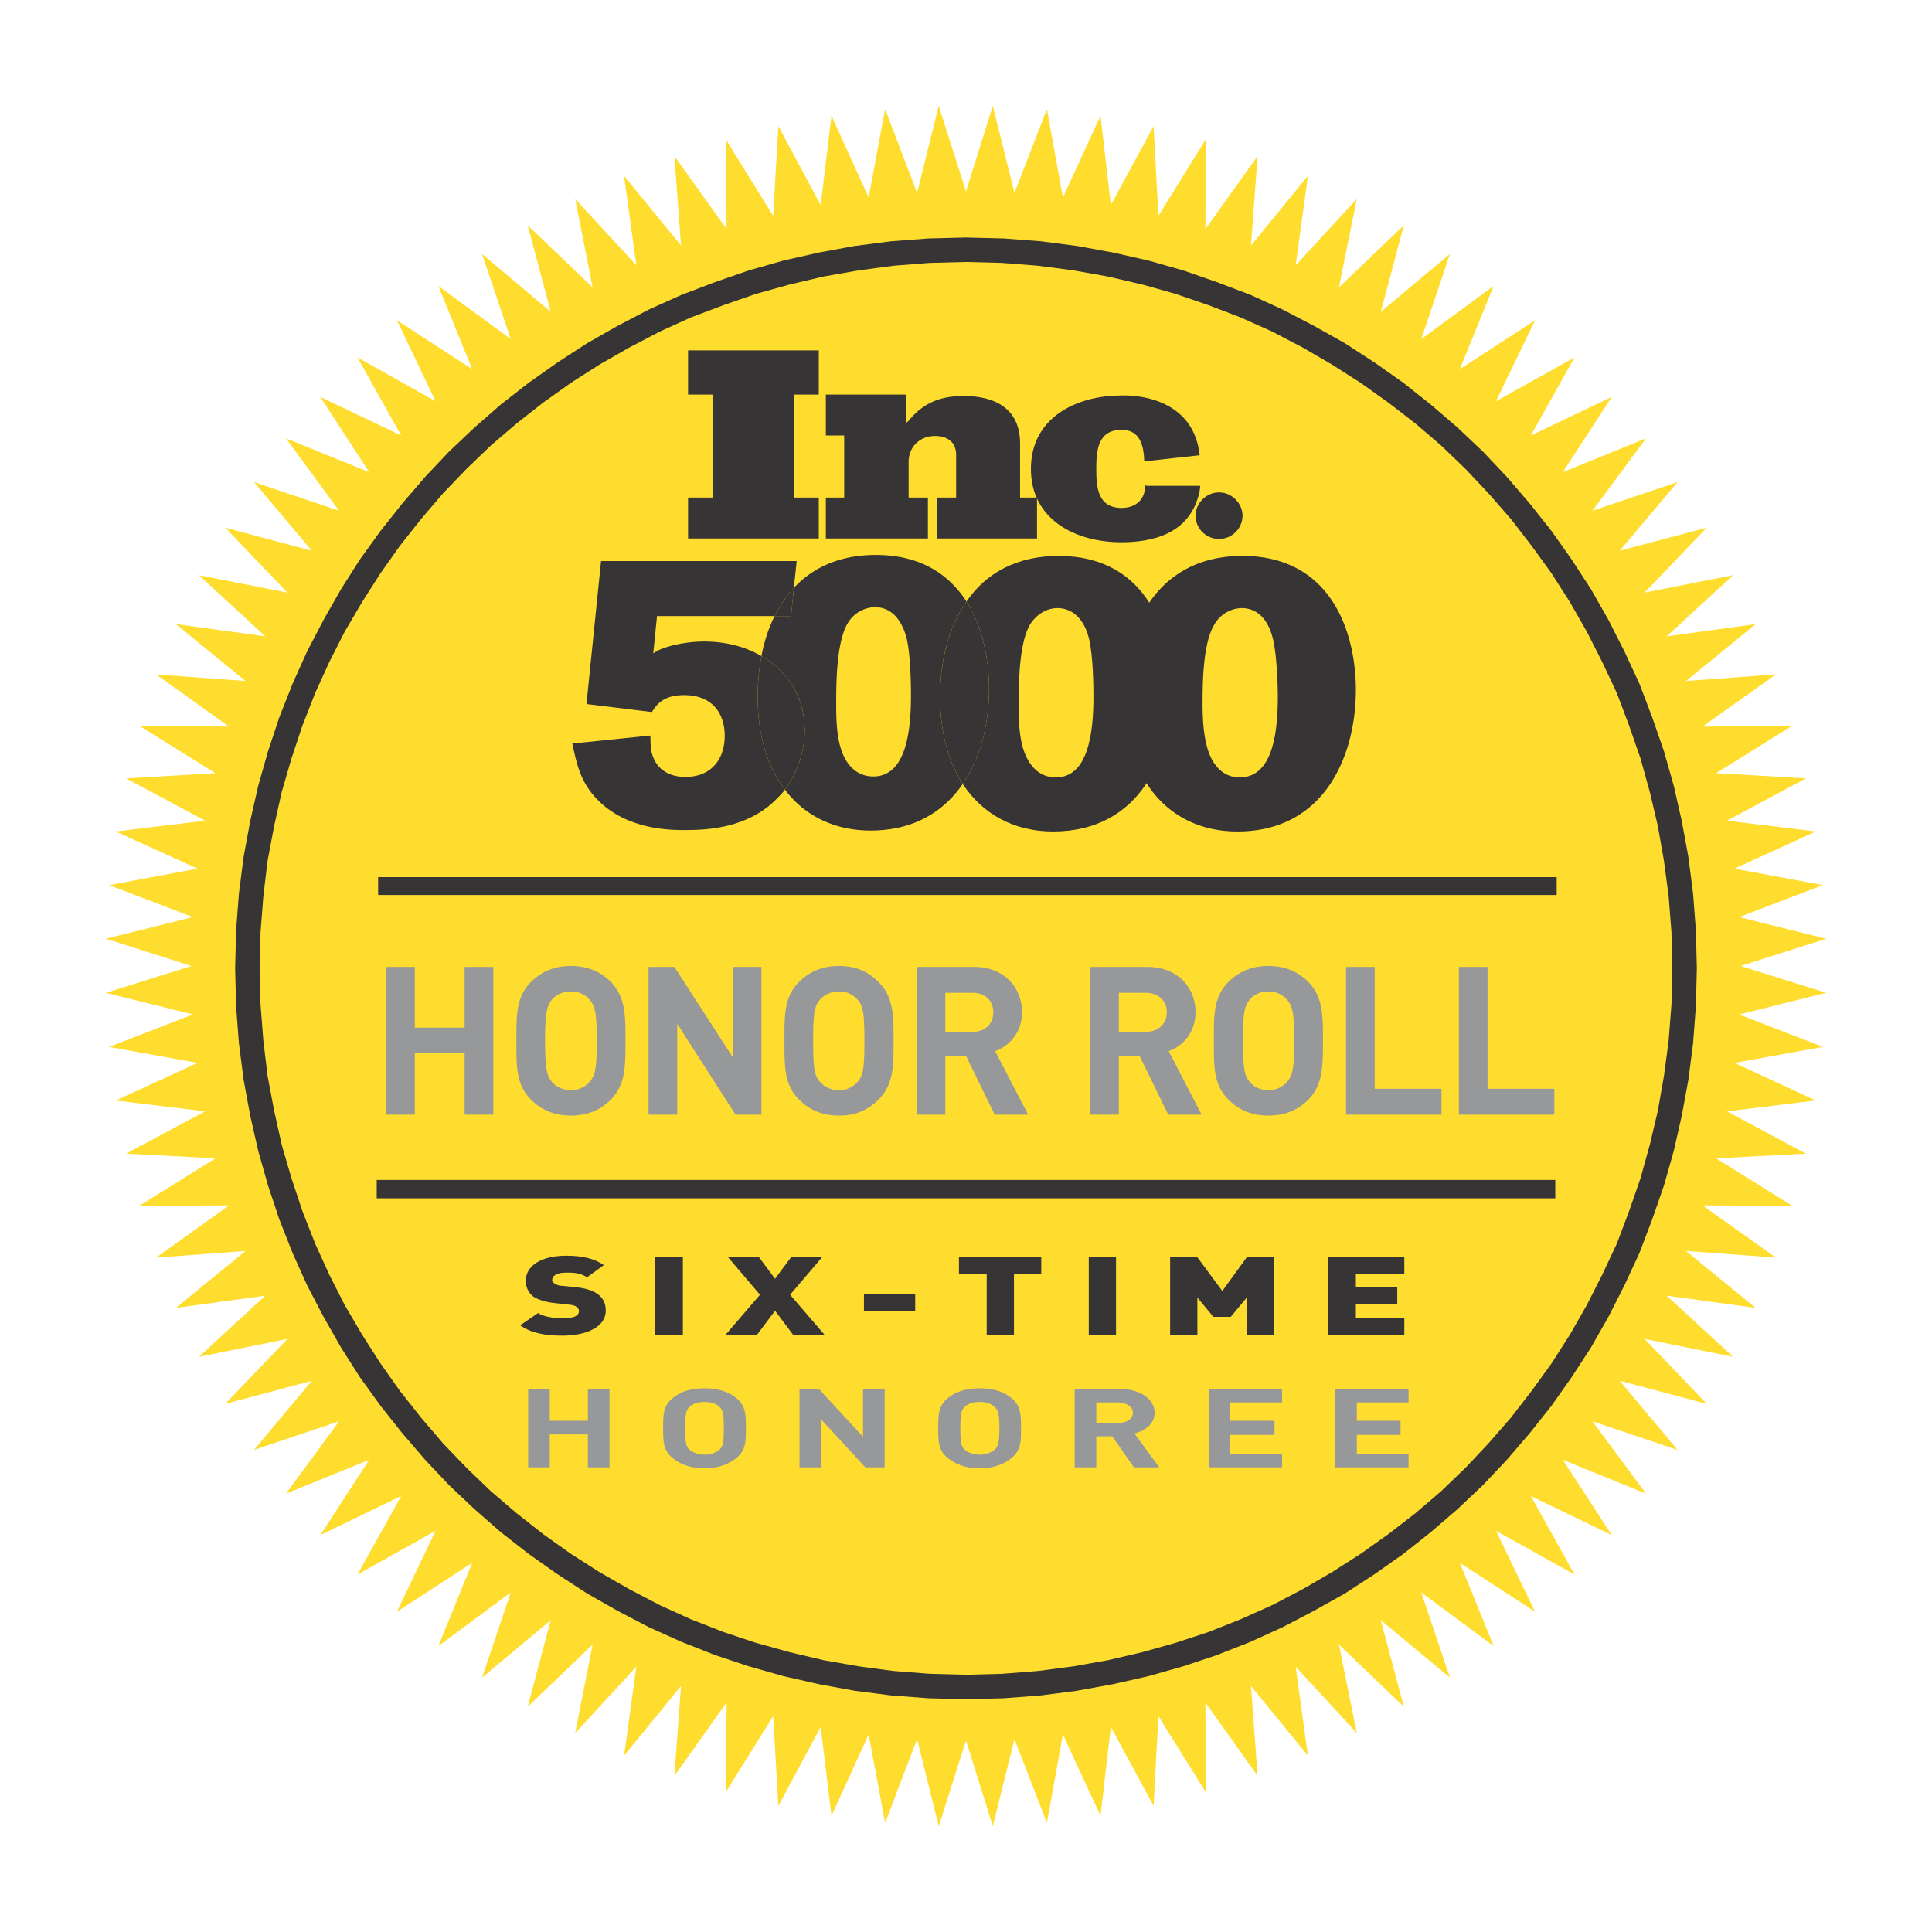 <svg xmlns="http://www.w3.org/2000/svg" width="200" height="200" fill-rule="evenodd" clip-rule="evenodd" image-rendering="optimizeQuality" shape-rendering="geometricPrecision" text-rendering="geometricPrecision" viewBox="0 0 41.08 41.08">
  <defs>
    <style>
      .fil2,.fil3,.fil4{fill:#96989a;fill-rule:nonzero}.fil2,.fil3{fill:#373435}
    </style>
  </defs>
  <g id="Layer_x0020_1">
    <g id="_1748153030608">
      <path fill="none" d="M0 0h41.08v41.08H0z"/>
      <g id="SixTimeHonoreeLogo.eps">
        <path fill="#ffdd2f" fill-rule="nonzero" d="M20.54 4.07l.57-1.82.46 1.85.69-1.78.34 1.88.8-1.74.22 1.9.91-1.68.1 1.91 1.01-1.63-.01 1.91 1.11-1.55-.14 1.9 1.21-1.48-.26 1.9 1.3-1.41-.38 1.88 1.38-1.32-.49 1.84 1.47-1.23-.61 1.81 1.54-1.13-.72 1.77 1.6-1.04-.83 1.72 1.67-.93-.93 1.66 1.72-.82-1.04 1.6L35 9.32l-1.14 1.54 1.81-.61-1.23 1.46 1.85-.49-1.32 1.38 1.88-.37-1.41 1.3 1.89-.26-1.48 1.21 1.91-.14-1.56 1.11 1.91-.02-1.62 1.01 1.91.11-1.68.9 1.89.23-1.73.79 1.88.35-1.78.68 1.85.46-1.82.58 1.82.57-1.85.46 1.78.69-1.88.34 1.73.8-1.89.23 1.68.9-1.91.1 1.62 1.01-1.91-.01 1.56 1.11-1.91-.14 1.48 1.21-1.89-.26 1.41 1.3-1.88-.38 1.32 1.38-1.85-.49 1.23 1.47-1.81-.61L35 31.76l-1.77-.72 1.04 1.6-1.72-.83.93 1.67-1.67-.93.83 1.72-1.6-1.04.72 1.77-1.54-1.14.61 1.81-1.47-1.22.49 1.84-1.38-1.32.38 1.88-1.3-1.41.26 1.89-1.21-1.48.14 1.91-1.11-1.56.01 1.91-1.01-1.62-.1 1.91-.91-1.68-.22 1.89-.8-1.73-.34 1.88-.69-1.78-.46 1.85-.57-1.82-.58 1.82-.46-1.85-.68 1.78-.35-1.88-.79 1.73-.23-1.89-.9 1.68-.11-1.91-1.01 1.62.02-1.91-1.11 1.56.14-1.91-1.21 1.48.26-1.89-1.3 1.41.37-1.88-1.38 1.32.49-1.84-1.46 1.22.61-1.81L9.32 35l.72-1.77-1.6 1.04.82-1.72-1.66.93.93-1.67-1.72.83 1.04-1.6-1.77.72 1.13-1.54-1.81.61 1.23-1.47-1.84.49 1.32-1.38-1.88.38 1.41-1.3-1.9.26 1.48-1.21-1.9.14 1.55-1.11-1.91.01 1.62-1.01-1.9-.1 1.68-.9-1.9-.23 1.74-.8-1.88-.34 1.78-.69-1.85-.46 1.82-.57-1.82-.58 1.85-.46-1.78-.68 1.88-.35-1.74-.79 1.9-.23-1.68-.9 1.9-.11-1.62-1.01 1.91.02-1.55-1.11 1.9.14-1.48-1.21 1.9.26-1.41-1.3 1.88.37-1.32-1.38 1.84.49-1.23-1.46 1.81.61-1.13-1.54 1.77.72-1.04-1.6 1.72.82L7.6 7.6l1.66.93-.82-1.72 1.6 1.04-.72-1.77 1.54 1.13-.61-1.81 1.46 1.23-.49-1.84 1.38 1.32-.37-1.88 1.3 1.41-.26-1.9 1.21 1.48-.14-1.9 1.11 1.55-.02-1.91 1.01 1.63.11-1.91.9 1.68.23-1.9.79 1.74.35-1.88.68 1.78.46-1.85z"/>
        <path d="M8.14 25.21h24.8v.27H8.14l-.13-.14.13-.13zm0 .27h-.13v-.14l.13.14zm.13-.26v.12h-.26v-.12l.13-.13.13.13zm-.26 0v-.13h.13l-.13.13zm24.93.13H8.14v-.26h24.8l.13.13-.13.13zm0-.26h.13v.13l-.13-.13zm-.13.25v-.12h.26v.12l-.13.14-.13-.14zm.26 0v.14h-.13l.13-.14z" class="fil2"/>
        <path d="M35.56 20.59h.52l-.02.8-.06.79-.1.78-.14.76-.17.75-.21.74-.25.72-.27.71-.32.69-.34.67-.37.65-.41.63-.43.61-.46.58-.49.57-.51.54-.54.51-.57.49-.58.46-.61.43-.63.41-.66.37-.67.35-.68.31-.71.28-.72.24-.74.21-.75.17-.77.14-.77.1-.79.06-.8.02v-.52l.77-.02.76-.06.76-.1.73-.13.73-.17.71-.2.7-.23.68-.27.67-.3.65-.34.62-.36.61-.39.59-.42.57-.44.55-.47.52-.5.49-.52.48-.55.44-.57.42-.58.39-.61.36-.63.33-.65.31-.66.26-.69.24-.69.2-.72.17-.72.13-.74.1-.75.06-.77.02-.77zM20.54 5.57v-.52l.8.02.79.06.77.1.77.14.75.17.74.21.72.25.71.27.68.31.67.35.66.37.63.41.61.43.58.46.57.49.54.51.51.54.49.57.46.58.43.61.41.63.37.65.34.67.32.69.27.71.25.72.21.74.17.75.14.76.1.78.06.79.02.8h-.52l-.02-.77-.06-.77-.1-.75-.13-.74-.17-.72-.2-.72-.24-.69-.26-.69-.31-.66-.33-.65-.36-.63-.39-.61-.42-.58-.44-.57-.48-.55-.49-.52-.52-.5-.55-.47-.57-.44-.59-.42-.61-.39-.62-.36-.65-.34-.67-.3-.68-.26-.7-.24-.71-.2-.73-.17-.73-.13-.76-.1-.76-.06-.77-.02zM5.52 20.59H5l.02-.8.06-.79.1-.78.14-.76.17-.75.21-.74.24-.72.28-.71.31-.69.35-.67.37-.65.4-.63.44-.61.46-.58.49-.57.51-.54.54-.51.56-.49.59-.46.61-.43.63-.41.65-.37.67-.35.69-.31.71-.27.72-.25.74-.21.75-.17.76-.14.78-.1.79-.06.8-.02v.52l-.77.02-.77.06-.75.1-.74.13-.72.17-.72.2-.69.24-.69.26-.66.3-.65.34-.63.36-.61.39-.59.42-.56.44-.55.47-.52.5-.5.52-.47.55-.45.57-.41.58-.39.61-.37.63-.33.65-.3.66-.27.69-.23.69-.21.72-.16.72-.14.74-.09.75-.06.77-.02.77zm15.02 15.02v.52l-.8-.02-.79-.06-.78-.1-.76-.14-.75-.17-.74-.21-.72-.24-.71-.28-.69-.31-.67-.35-.65-.37-.63-.41-.61-.43-.59-.46-.56-.49-.54-.51-.51-.54-.49-.57-.46-.58-.44-.61-.4-.63-.37-.65-.35-.67-.31-.69-.28-.71-.24-.72-.21-.74-.17-.75-.14-.76-.1-.78-.06-.79-.02-.8h.52l.02.77.06.77.09.75.14.74.16.72.21.72.23.69.27.69.3.66.33.65.37.63.39.61.41.58.45.57.47.55.5.52.52.5.55.47.56.44.59.42.61.39.63.36.65.34.66.3.69.27.69.23.72.2.72.17.74.13.75.1.77.06.77.02zm0 .26v-.26.26z" class="fil3"/>
        <path d="M8.17 18.77h24.8v.26H8.17l-.13-.13.13-.13zm0 .26h-.13v-.13l.13.13zm.13-.25v.12h-.26v-.12l.13-.13.13.13zm-.26 0v-.13h.13l-.13.13zm24.93.13H8.17v-.26h24.8l.13.13-.13.13zm0-.26h.13v.13l-.13-.13zm-.13.25v-.12h.26v.12l-.13.13-.13-.13zm.26 0v.13h-.13l.13-.13z" class="fil2"/>
        <path d="M33.05 23.7v-.55h-1.42v-2.59h-.61v3.14h2.03zm-2.4 0v-.55h-1.42v-2.59h-.61v3.14h2.03zm-3.13-1.57c0 .6-.04.75-.16.88a.51.51 0 01-.39.17c-.17 0-.31-.07-.39-.17-.12-.13-.15-.28-.15-.88s.03-.75.15-.88c.08-.1.22-.17.39-.17s.3.07.39.17c.12.13.16.28.16.88zm.61 0c0-.54 0-.93-.31-1.25-.22-.22-.49-.34-.85-.34s-.63.12-.85.34c-.32.32-.31.71-.31 1.25s-.01.93.31 1.25c.22.22.49.34.85.34s.63-.12.85-.34c.31-.32.31-.71.31-1.25zm-3.32-.61c0 .25-.18.42-.45.42h-.57v-.83h.57c.27 0 .45.17.45.41zm.74 2.18l-.7-1.35c.3-.11.57-.39.57-.83 0-.52-.38-.96-1.02-.96h-1.23v3.14h.62v-1.25h.44l.61 1.25h.71zM21.12 21.52c0 .25-.17.42-.44.42h-.58v-.83h.58c.27 0 .44.17.44.41zm.74 2.18l-.7-1.35c.3-.11.57-.39.57-.83 0-.52-.38-.96-1.01-.96h-1.23v3.14h.61v-1.25h.44l.61 1.25h.71zm-3.48-1.57c0 .6-.03.75-.15.88a.51.51 0 01-.39.17c-.17 0-.31-.07-.4-.17-.12-.13-.15-.28-.15-.88s.03-.75.15-.88c.09-.1.23-.17.4-.17s.3.07.39.17c.12.13.15.28.15.88zm.62 0c0-.54 0-.93-.32-1.25-.22-.22-.48-.34-.84-.34s-.63.12-.85.34c-.32.32-.31.71-.31 1.25s-.01.93.31 1.25c.22.22.49.34.85.34s.62-.12.84-.34c.32-.32.32-.71.32-1.25zm-2.81 1.57v-3.14h-.61v1.92l-1.24-1.92h-.55v3.14h.61v-1.93l1.24 1.93h.55zm-3.5-1.57c0 .6-.04.75-.16.88a.51.51 0 01-.39.17c-.17 0-.31-.07-.4-.17-.11-.13-.15-.28-.15-.88s.04-.75.15-.88c.09-.1.23-.17.4-.17s.3.07.39.17c.12.13.16.28.16.88zm.61 0c0-.54 0-.93-.31-1.25-.22-.22-.49-.34-.85-.34s-.63.12-.85.34c-.32.32-.31.71-.31 1.25s-.01.93.31 1.25c.22.22.49.34.85.34s.63-.12.85-.34c.31-.32.31-.71.31-1.25zm-2.81 1.57v-3.14h-.61v1.29H8.82v-1.29h-.61v3.14h.61v-1.31h1.06v1.31h.61z" class="fil4"/>
        <path d="M26.36 16.53c-.36 0-.61-.27-.71-.71-.07-.29-.08-.6-.08-.9 0-.55.03-1.28.25-1.64a.69.69 0 01.58-.35c.39 0 .59.32.67.67.08.35.1.96.1 1.21 0 .8-.12 1.72-.81 1.72zm.06-4.71c-.91 0-1.55.38-1.96.96-.37.55-.55 1.27-.55 2.05 0 .75.17 1.37.48 1.84.42.65 1.1 1.01 1.92 1.01 1.86 0 2.52-1.62 2.52-3.01 0-1.15-.47-2.82-2.37-2.85h-.04zM18.57 16.51c-.37 0-.62-.27-.72-.7-.07-.3-.07-.61-.07-.91 0-.55.03-1.28.24-1.64a.69.69 0 01.58-.35c.39 0 .59.32.68.67.08.35.09.96.09 1.21 0 .8-.12 1.72-.8 1.72zm1.98-3.72c-.36-.56-.95-.98-1.89-.99-.78-.01-1.37.26-1.78.7l-.06.6h-.35c-.13.26-.22.54-.28.85.56.32.92.88.92 1.58 0 .45-.16.91-.42 1.26.42.56 1.06.87 1.82.87.93 0 1.56-.41 1.96-.99-.3-.47-.48-1.09-.48-1.84 0-.78.18-1.5.56-2.04z" class="fil2"/>
        <path d="M22.45 16.53c-.37 0-.61-.27-.72-.7-.07-.3-.07-.61-.07-.91 0-.55.03-1.28.24-1.64.16-.25.39-.35.58-.35.39 0 .6.32.68.67.08.35.09.96.09 1.21 0 .8-.12 1.72-.8 1.72zm.1-4.71c-.93-.01-1.59.37-2 .97.36.56.48 1.28.48 1.86 0 .69-.16 1.44-.56 2.02.43.65 1.1 1.01 1.92 1.01 1.87 0 2.52-1.62 2.52-3.01 0-1.15-.46-2.82-2.36-2.85z" class="fil2"/>
        <path d="M20.55 12.79c-.38.54-.56 1.26-.56 2.04 0 .75.18 1.37.48 1.84.4-.58.56-1.33.56-2.02 0-.58-.12-1.3-.48-1.86zM16.19 13.95c-.34-.2-.76-.31-1.22-.31-.3 0-.66.06-.91.16-.06.02-.11.06-.17.09l.08-.79h2.5c.11-.22.25-.42.41-.6l.06-.57h-4.16l-.31 3.04 1.39.17c.1-.15.23-.36.69-.36.58 0 .86.37.86.87 0 .44-.24.87-.84.87-.33 0-.6-.15-.7-.47-.04-.13-.04-.27-.04-.41l-1.66.17c.09.43.17.82.53 1.19.63.65 1.56.65 1.87.65.47 0 1.34-.04 1.95-.67.06-.06.12-.12.17-.19-.37-.48-.58-1.15-.58-1.98 0-.3.03-.59.08-.86z" class="fil2"/>
        <path d="M16.82 13.1l.06-.6c-.16.18-.3.38-.41.6h.35zM16.19 13.95c-.05.27-.08.56-.08.86 0 .83.21 1.5.58 1.98.26-.35.42-.81.42-1.26 0-.7-.36-1.26-.92-1.58z" class="fil2"/>
        <path d="M14.63 11.45v-.87h.52V8.39h-.52v-.94h2.78v.94h-.52v2.19h.52v.87zM19.92 11.45v-.87h.41v-.91c0-.28-.2-.4-.45-.4-.32 0-.56.23-.56.55v.76h.41v.87h-2.17v-.87h.39V9.26h-.39v-.87h1.71v.6c.03-.02.06-.05.08-.08.31-.36.67-.49 1.14-.49.67 0 1.2.27 1.2 1.01v1.15h.36v.87h-2.13z" class="fil3"/>
        <path d="M25.51 9.68l-1.18.13c-.01-.32-.08-.67-.48-.67-.5 0-.54.42-.54.83s.04.83.54.83c.27 0 .5-.15.5-.48l.04.01h1.13l-.01.1c-.19.95-1.05 1.1-1.67 1.1-.97 0-1.92-.48-1.92-1.56s.95-1.56 1.92-1.56c0 0 1.52-.1 1.67 1.27z" class="fil3"/>
        <path d="M26.42 10.97a.5.5 0 01-.5.49.5.5 0 01-.5-.49c0-.27.23-.5.5-.5s.5.23.5.5z" class="fil3"/>
        <path d="M12.88 27.87c0-.15-.05-.27-.18-.36-.1-.07-.25-.12-.46-.14l-.29-.03c-.08 0-.13-.03-.16-.05-.04-.02-.05-.05-.05-.07 0-.08.08-.16.29-.16.1 0 .3-.01.45.1l.36-.26c-.2-.14-.46-.2-.8-.2-.54 0-.86.22-.86.53 0 .14.05.25.16.34.11.07.27.12.48.14l.28.03c.08.01.13.02.16.05.03.02.05.05.05.09 0 .1-.11.15-.34.15-.19 0-.41-.03-.53-.11l-.38.26c.24.17.54.22.9.22.5 0 .92-.18.92-.53zm1.64.52v-1.67h-.59v1.67h.59zm3.02 0l-.74-.86.69-.81h-.66l-.35.47-.35-.47h-.66l.69.81-.74.86h.67l.39-.52.39.52h.67zm1.92-.52v-.36h-1.09v.36h1.09zm2.68-.79v-.36h-1.75v.36h.59v1.31h.58v-1.31h.58zm1.59 1.31v-1.67h-.58v1.67h.58zm3.36 0v-1.67h-.57l-.53.73-.54-.73h-.57v1.67h.58v-.8l.34.41h.37l.34-.41v.8h.58zm2.77 0v-.37h-1.03v-.29h.88v-.37h-.88v-.28h1.03v-.36h-1.62v1.67h1.62z" class="fil2"/>
        <path d="M12.96 31.2v-1.67h-.46v.68h-.81v-.68h-.46v1.67h.46v-.7h.81v.7h.46zm2.9-.83c0-.29 0-.5-.24-.67-.17-.12-.37-.18-.64-.18s-.48.06-.64.18c-.24.17-.24.38-.24.67 0 .29 0 .49.24.66.16.12.37.19.64.19s.47-.07.64-.19c.24-.17.24-.37.24-.66zm-.47 0c0 .32-.02.4-.11.47a.51.51 0 01-.3.09.51.51 0 01-.3-.09c-.09-.07-.11-.15-.11-.47 0-.32.02-.4.11-.47.07-.06.17-.09.3-.09.13 0 .23.03.3.09.09.07.11.15.11.47zm3.42.83v-1.67h-.46v1.02l-.94-1.02H17v1.67h.46v-1.02l.94 1.02h.41zm2.9-.83c0-.29 0-.5-.24-.67-.16-.12-.37-.18-.64-.18s-.47.06-.64.18c-.24.17-.24.38-.24.67 0 .29 0 .49.24.66.17.12.37.19.64.19s.48-.07.64-.19c.24-.17.24-.37.24-.66zm-.46 0c0 .32-.03.4-.12.47a.51.51 0 01-.3.09.51.51 0 01-.3-.09c-.09-.07-.11-.15-.11-.47 0-.32.02-.4.11-.47.07-.06.17-.09.3-.09.13 0 .23.03.3.09.09.07.12.15.12.47zm3.4.83l-.53-.72c.23-.06.43-.2.43-.44 0-.28-.29-.51-.77-.51h-.93v1.67h.46v-.66h.34l.46.66h.54zm-.56-1.16c0 .13-.14.22-.34.22h-.44v-.44h.44c.2 0 .34.09.34.22zm3.17 1.16v-.29h-1.1v-.4h.94v-.3h-.94v-.39h1.1v-.29H25.7v1.67h1.56zm2.69 0v-.29h-1.1v-.4h.93v-.3h-.93v-.39h1.1v-.29h-1.57v1.67h1.57z" class="fil4"/>
      </g>
    </g>
  </g>
</svg>
